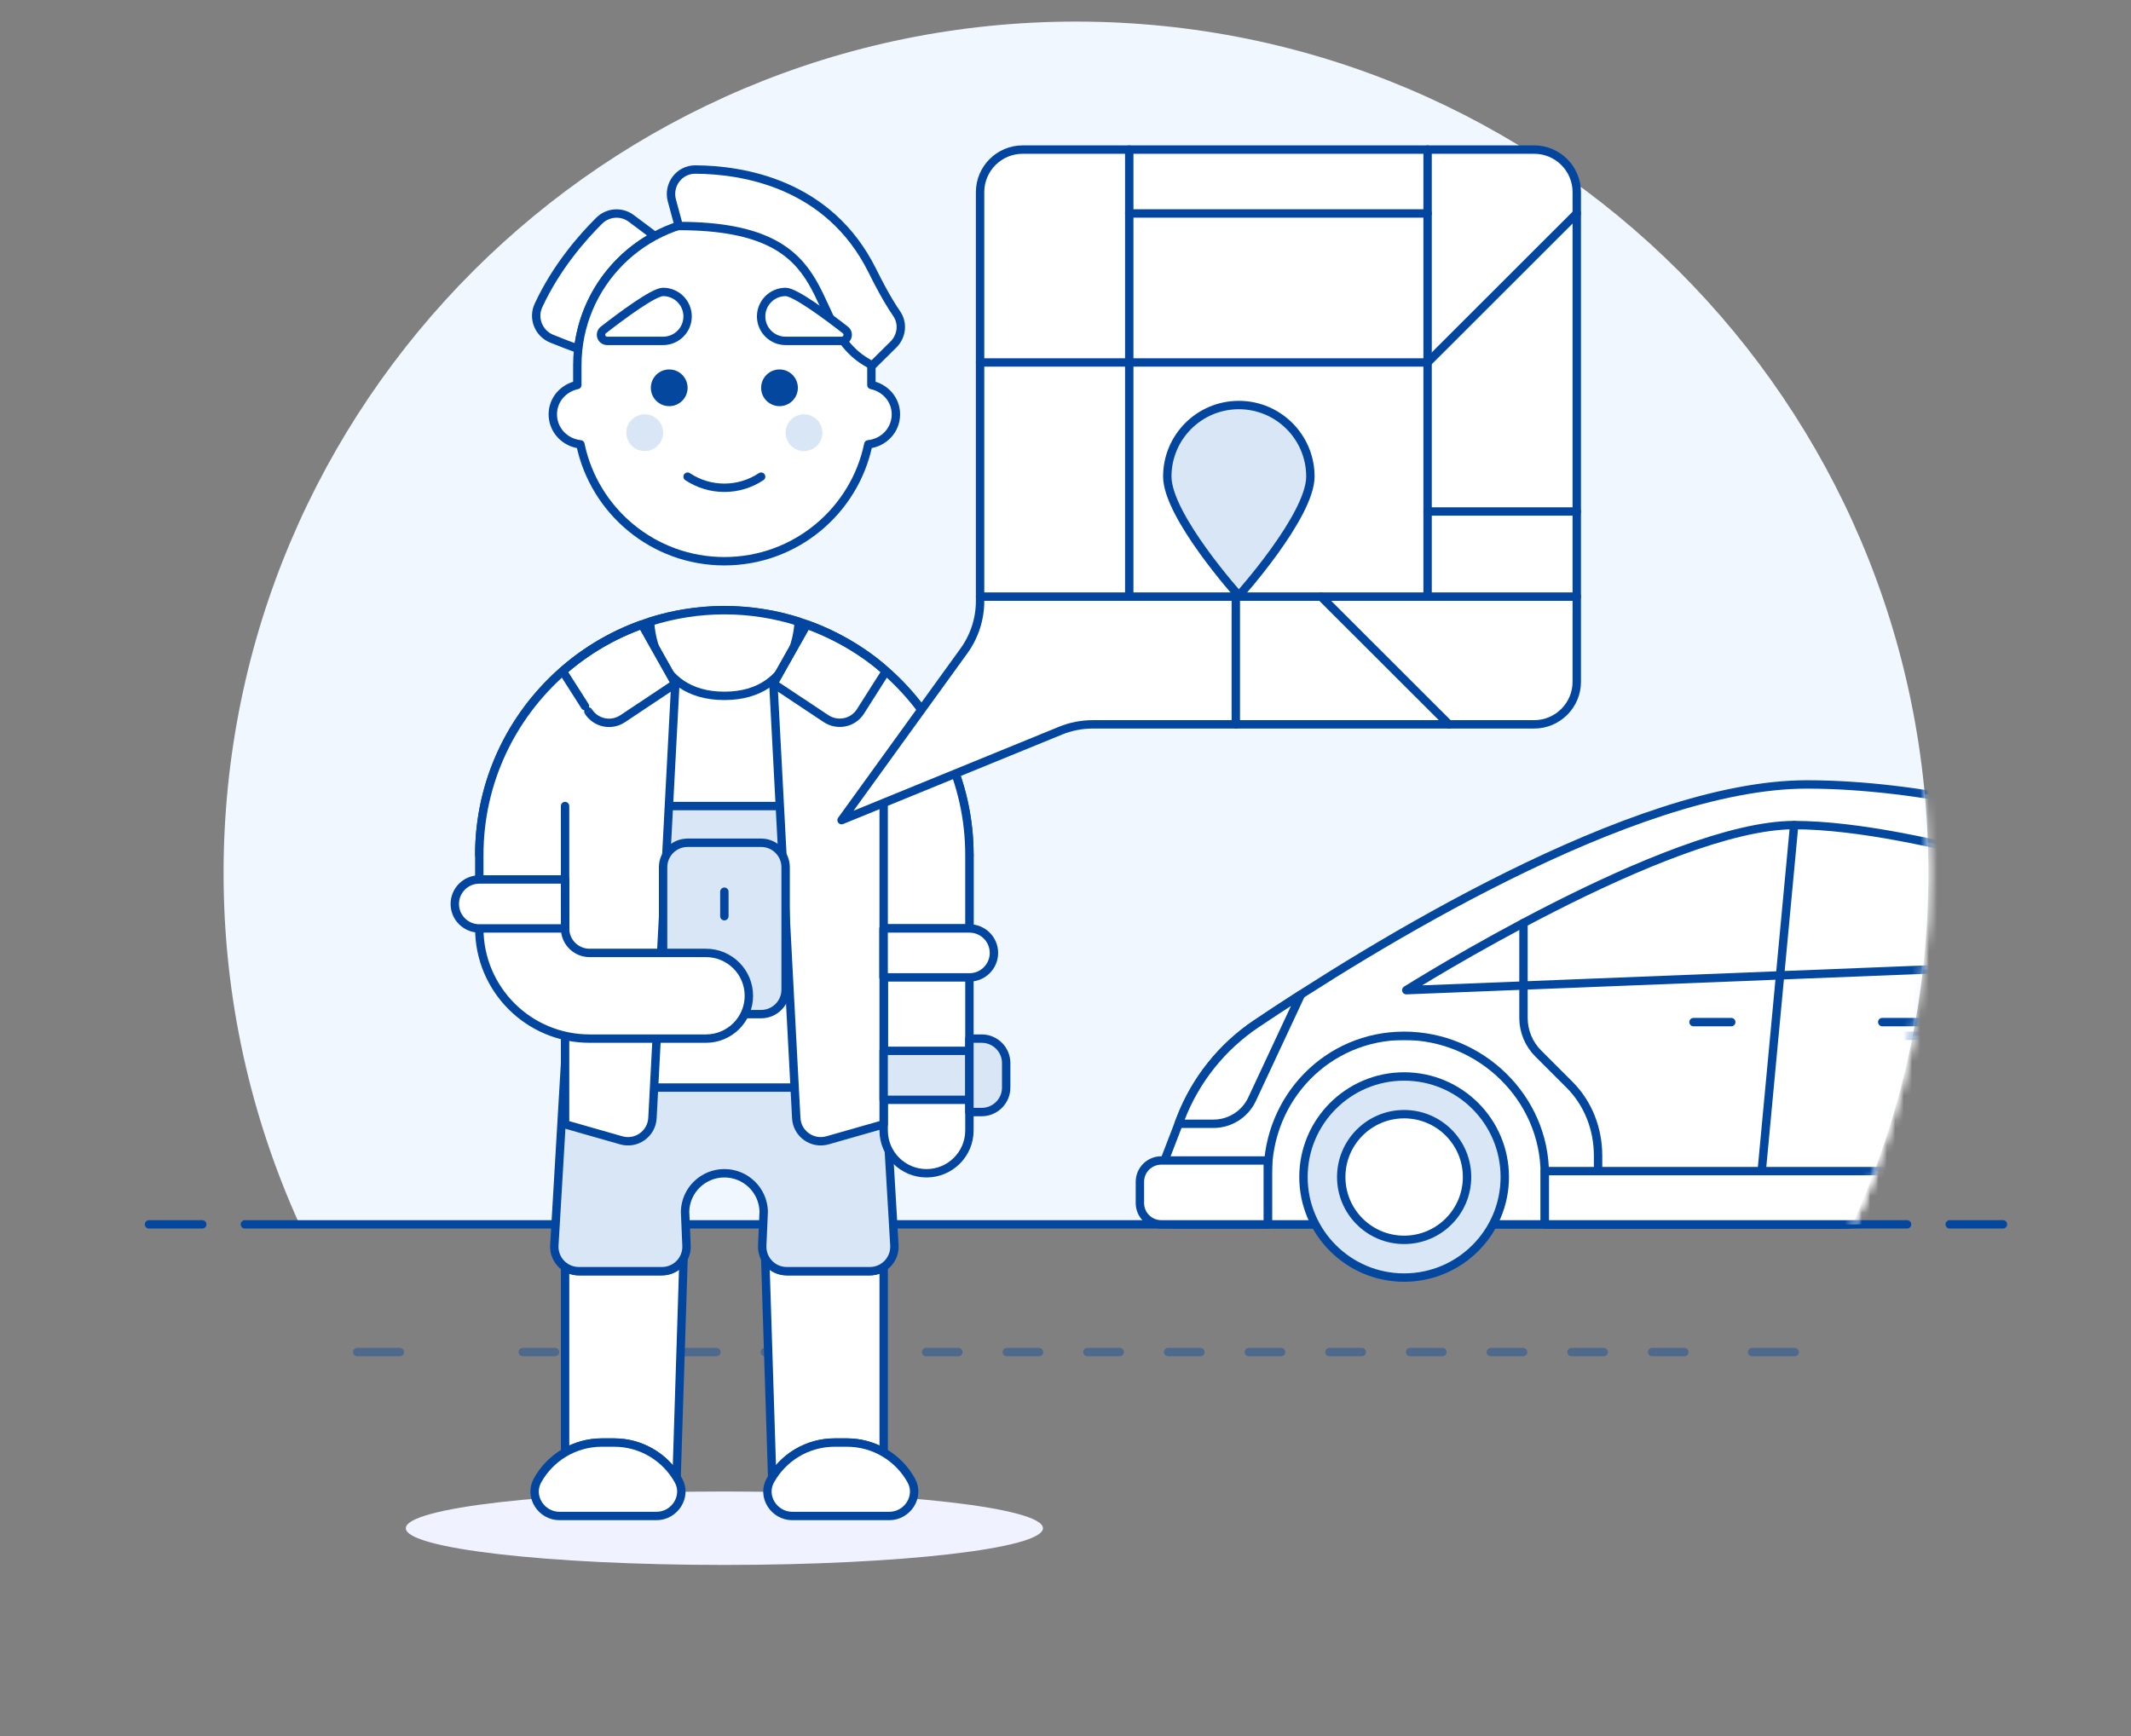 <?xml version="1.0" encoding="UTF-8"?>
<svg width="254px" height="207px" viewBox="0 0 254 207" version="1.1" xmlns="http://www.w3.org/2000/svg" xmlns:xlink="http://www.w3.org/1999/xlink">
    <rect x="0" y="0" width="254" height="207" fill="#808080" stroke="none"/>
    <!-- Generator: Sketch 52.2 (67145) - http://www.bohemiancoding.com/sketch -->
    <title>Artboard</title>
    <desc>Created with Sketch.</desc>
    <defs>
        <path d="M1.247,104.021 C1.247,160.084 46.736,205.532 102.85,205.532 C158.961,205.532 204.447,160.084 204.447,104.021 C204.447,47.955 158.961,2.505 102.85,2.505 C46.736,2.505 1.247,47.955 1.247,104.021 Z" id="path-1"></path>
        <polygon id="path-3" points="0 200 254 200 254 0 0 0"></polygon>
    </defs>
    <g id="Artboard" stroke="none" stroke-width="1" fill="none" fill-rule="evenodd">
        <g id="37--taxi-driver-male-african-american-3">
            <g id="Group-15" transform="translate(17.24, 2.068)">
                <path d="M203.556,143.894 C209.355,131.123 212.609,116.954 212.609,102.019 C212.609,45.956 167.12,0.506 111.009,0.506 C54.898,0.506 9.409,45.956 9.409,102.019 C9.409,116.954 12.665,131.123 18.461,143.894 L203.556,143.894 Z" id="Fill-1" fill="#F0F7FF"></path>
                <path d="M11.949,143.894 L210.069,143.894" id="Stroke-3" stroke="#03479F" stroke-linecap="round" stroke-linejoin="round"></path>
                <path d="M0.519,143.894 L6.869,143.894" id="Stroke-5" stroke="#03479F" stroke-linecap="round" stroke-linejoin="round"></path>
                <path d="M215.149,143.894 L221.499,143.894" id="Stroke-7" stroke="#03479F" stroke-linecap="round" stroke-linejoin="round"></path>
                <path d="M25.341,159.121 L30.421,159.121" id="Stroke-9" stroke="#03479F" opacity="0.4" stroke-linecap="round"></path>
                <path d="M45.073,159.121 L184.27,159.121" id="Stroke-11" stroke="#03479F" opacity="0.4" stroke-linecap="round" stroke-dasharray="3.846,5.769"></path>
                <path d="M191.596,159.121 L196.676,159.121" id="Stroke-13" stroke="#03479F" opacity="0.4" stroke-linecap="round"></path>
            </g>
            <g id="Group-39" transform="translate(25.4, 0.068)">
                <mask id="mask-2" fill="white">
                    <use xlink:href="#path-1"></use>
                </mask>
                <g id="Clip-17"></g>
                <polygon id="Fill-16" fill="#FFFFFF" mask="url(#mask-2)" points="125.71 145.893 239.441 145.893 239.441 123.418 125.71 123.418"></polygon>
                <polygon id="Stroke-18" stroke="#03479F" stroke-linecap="round" stroke-linejoin="round" mask="url(#mask-2)" points="125.71 145.893 239.441 145.893 239.441 123.418 125.71 123.418"></polygon>
                <path d="M249.94,108.433 C249.94,108.433 216.947,93.45 189.952,93.45 C169.17,93.45 137.72,112.989 124.347,121.98 C120.247,124.736 117.098,128.675 115.325,133.281 L112.038,141.821 C111.281,143.783 112.731,145.894 114.837,145.894 L125.708,145.894 L125.708,139.9 C125.708,130.797 132.851,123.417 141.962,123.417 C151.073,123.417 158.728,130.797 158.728,139.9 L158.728,145.894 L204.949,145.894 L204.949,139.9 C204.949,130.797 212.335,123.417 221.446,123.417 C230.557,123.417 237.941,130.797 237.941,139.9 L237.941,145.894 L246.691,145.894 C248.441,145.894 249.82,144.402 249.68,142.659 L246.94,115.925 L249.94,108.433 Z" id="Fill-19" fill="#FFFFFF" mask="url(#mask-2)"></path>
                <path d="M153.959,140.25 C153.959,146.872 148.589,152.239 141.963,152.239 C135.336,152.239 129.964,146.872 129.964,140.25 C129.964,133.632 135.336,128.264 141.963,128.264 C148.589,128.264 153.959,133.632 153.959,140.25" id="Fill-20" fill="#D9E6F6" mask="url(#mask-2)"></path>
                <path d="M153.959,140.25 C153.959,146.872 148.589,152.239 141.963,152.239 C135.336,152.239 129.964,146.872 129.964,140.25 C129.964,133.632 135.336,128.264 141.963,128.264 C148.589,128.264 153.959,133.632 153.959,140.25 Z" id="Stroke-21" stroke="#03479F" stroke-linecap="round" stroke-linejoin="round" mask="url(#mask-2)"></path>
                <path d="M149.461,140.25 C149.461,144.39 146.103,147.742 141.963,147.742 C137.82,147.742 134.465,144.39 134.465,140.25 C134.465,136.114 137.82,132.759 141.963,132.759 C146.103,132.759 149.461,136.114 149.461,140.25" id="Fill-22" fill="#FFFFFF" mask="url(#mask-2)"></path>
                <path d="M149.461,140.25 C149.461,144.39 146.103,147.742 141.963,147.742 C137.82,147.742 134.465,144.39 134.465,140.25 C134.465,136.114 137.82,132.759 141.963,132.759 C146.103,132.759 149.461,136.114 149.461,140.25 Z" id="Stroke-23" stroke="#03479F" stroke-linecap="round" stroke-linejoin="round" mask="url(#mask-2)"></path>
                <path d="M142.219,117.977 C142.219,117.977 173.456,98.296 188.452,98.296 C203.448,98.296 228.945,107.285 228.945,107.285 L222.945,114.777 L142.219,117.977 Z" id="Fill-24" fill="#FFFFFF" mask="url(#mask-2)"></path>
                <path d="M171.312,116.825 L189.834,98.319 C189.364,98.304 188.902,98.296 188.452,98.296 C173.456,98.296 142.219,117.977 142.219,117.977 L171.312,116.825 Z" id="Fill-25" fill="#FFFFFF" mask="url(#mask-2)"></path>
                <path d="M142.219,117.977 C142.219,117.977 173.456,98.296 188.452,98.296 C203.448,98.296 228.945,107.285 228.945,107.285 L222.945,114.777 L142.219,117.977 Z" id="Stroke-26" stroke="#03479F" stroke-linecap="round" stroke-linejoin="round" mask="url(#mask-2)"></path>
                <path d="M188.452,98.295 L183.987,145.893" id="Stroke-27" stroke="#03479F" stroke-linecap="round" stroke-linejoin="round" mask="url(#mask-2)"></path>
                <path d="M156.189,109.967 L156.189,121.286 C156.189,122.875 156.821,124.4 157.947,125.524 L161.673,129.247 C163.923,131.496 165.079,134.546 165.079,137.726 L165.079,145.893" id="Stroke-28" stroke="#03479F" stroke-linecap="round" stroke-linejoin="round" mask="url(#mask-2)"></path>
                <path d="M209.581,101.558 L213.947,119.272 L210.386,122.323 C205.847,126.211 202.449,131.259 200.559,136.926 L197.45,146.245" id="Stroke-29" stroke="#03479F" stroke-linecap="round" stroke-linejoin="round" mask="url(#mask-2)"></path>
                <path d="M176.454,121.784 L180.953,121.784" id="Stroke-30" stroke="#03479F" stroke-linecap="round" stroke-linejoin="round" mask="url(#mask-2)"></path>
                <path d="M198.95,121.784 L203.448,121.784" id="Stroke-31" stroke="#03479F" stroke-linecap="round" stroke-linejoin="round" mask="url(#mask-2)"></path>
                <path d="M249.94,108.433 C249.94,108.433 216.947,93.45 189.952,93.45 C169.17,93.45 137.72,112.989 124.347,121.98 C120.247,124.736 117.098,128.675 115.325,133.281 L112.038,141.821 C111.281,143.783 112.731,145.894 114.837,145.894 L125.708,145.894 L125.708,139.9 C125.708,130.797 132.851,123.417 141.962,123.417 C151.073,123.417 158.728,130.797 158.728,139.9 L158.728,145.894 L204.949,145.894 L204.949,139.9 C204.949,130.797 212.335,123.417 221.446,123.417 C230.557,123.417 237.941,130.797 237.941,139.9 L237.941,145.894 L246.691,145.894 C248.441,145.894 249.82,144.402 249.68,142.659 L246.94,115.925 L249.94,108.433 Z" id="Stroke-32" stroke="#03479F" stroke-linecap="round" stroke-linejoin="round" mask="url(#mask-2)"></path>
                <path d="M129.668,118.488 C127.692,119.757 125.886,120.945 124.346,121.98 C120.247,124.736 117.097,128.675 115.324,133.281 L115.083,133.905 L119.231,133.905 C121.204,133.905 123,132.763 123.836,130.977 L129.668,118.488 Z" id="Fill-33" fill="#FFFFFF" mask="url(#mask-2)"></path>
                <path d="M129.668,118.488 C127.692,119.757 125.886,120.945 124.346,121.98 C120.247,124.736 117.097,128.675 115.324,133.281 L115.083,133.905 L119.231,133.905 C121.204,133.905 123,132.763 123.836,130.977 L129.668,118.488 Z" id="Stroke-34" stroke="#03479F" stroke-linecap="round" stroke-linejoin="round" mask="url(#mask-2)"></path>
                <path d="M113.009,138.28 L125.709,138.28 L125.709,145.894 L113.009,145.894 C111.607,145.894 110.469,144.757 110.469,143.356 L110.469,140.818 C110.469,139.417 111.607,138.28 113.009,138.28" id="Fill-35" fill="#FFFFFF" mask="url(#mask-2)"></path>
                <path d="M113.009,138.28 L125.709,138.28 L125.709,145.894 L113.009,145.894 C111.607,145.894 110.469,144.757 110.469,143.356 L110.469,140.818 C110.469,139.417 111.607,138.28 113.009,138.28 Z" id="Stroke-36" stroke="#03479F" stroke-linecap="round" stroke-linejoin="round" mask="url(#mask-2)"></path>
                <polygon id="Fill-37" fill="#FFFFFF" mask="url(#mask-2)" points="158.73 145.893 204.95 145.893 204.95 139.548 158.73 139.548"></polygon>
                <polygon id="Stroke-38" stroke="#03479F" stroke-linecap="round" stroke-linejoin="round" mask="url(#mask-2)" points="158.73 145.893 204.95 145.893 204.95 139.548 158.73 139.548"></polygon>
            </g>
            <g id="Group-141" transform="translate(0, 1)">
                <path d="M124.315,181.189 C124.315,183.607 107.315,185.566 86.342,185.566 C65.369,185.566 48.369,183.607 48.369,181.189 C48.369,178.77 65.369,176.811 86.342,176.811 C107.315,176.811 124.315,178.77 124.315,181.189" id="Fill-40" fill="#F0F2FF"></path>
                <path d="M78.909,150.545 L68.99,150.545 C68.38,150.545 67.822,150.36 67.354,150.045 L67.354,172.147 C68.645,171.401 70.141,170.975 71.736,170.975 L73.196,170.975 C76.343,170.975 79.102,172.632 80.646,175.119 L81.474,149.02 C80.981,149.926 80.019,150.545 78.909,150.545" id="Fill-42" fill="#FFFFFF"></path>
                <path d="M103.687,150.545 L93.771,150.545 C92.661,150.545 91.704,149.928 91.208,149.027 L92.036,175.119 C93.583,172.632 96.339,170.975 99.486,170.975 L100.947,170.975 C102.542,170.975 104.038,171.401 105.328,172.147 L105.328,150.04 C104.861,150.357 104.297,150.545 103.687,150.545" id="Fill-44" fill="#FFFFFF"></path>
                <path d="M78.909,150.545 L68.99,150.545 C68.38,150.545 67.822,150.36 67.354,150.045 L67.354,172.147 C68.645,171.401 70.141,170.975 71.736,170.975 L73.196,170.975 C76.343,170.975 79.102,172.632 80.646,175.119 L81.474,149.02 C80.981,149.926 80.019,150.545 78.909,150.545 Z" id="Stroke-46" stroke="#03469F" stroke-linecap="round" stroke-linejoin="round"></path>
                <path d="M103.687,150.545 L93.771,150.545 C92.661,150.545 91.704,149.928 91.208,149.027 L92.036,175.119 C93.583,172.632 96.339,170.975 99.486,170.975 L100.947,170.975 C102.542,170.975 104.038,171.401 105.328,172.147 L105.328,150.04 C104.861,150.357 104.297,150.545 103.687,150.545 Z" id="Stroke-48" stroke="#03469F" stroke-linecap="round" stroke-linejoin="round"></path>
                <path d="M78.909,150.545 C80.57,150.545 81.898,149.162 81.827,147.502 L81.654,143.406 C81.733,140.878 83.808,138.871 86.341,138.871 C88.873,138.871 90.948,140.878 91.03,143.406 L90.852,147.5 C90.781,149.159 92.106,150.545 93.77,150.545 L103.689,150.545 C105.368,150.545 106.701,149.131 106.605,147.454 L105.327,125.738 L67.354,125.738 L66.074,147.454 C65.975,149.131 67.308,150.545 68.99,150.545 L78.909,150.545 Z" id="Fill-50" fill="#D9E6F6"></path>
                <path d="M78.909,150.545 C80.57,150.545 81.898,149.162 81.827,147.502 L81.654,143.406 C81.733,140.878 83.808,138.871 86.341,138.871 C88.873,138.871 90.948,140.878 91.03,143.406 L90.852,147.5 C90.781,149.159 92.106,150.545 93.77,150.545 L103.689,150.545 C105.368,150.545 106.701,149.131 106.605,147.454 L105.327,125.738 L67.354,125.738 L66.074,147.454 C65.975,149.131 67.308,150.545 68.99,150.545 L78.909,150.545 Z" id="Stroke-52" stroke="#03469F" stroke-linecap="round" stroke-linejoin="round"></path>
                <path d="M105.326,133.763 C105.326,136.585 107.614,138.871 110.436,138.871 C113.261,138.871 115.549,136.585 115.549,133.763 L115.549,100.928 L105.326,100.928 L105.326,133.763 Z" id="Fill-54" fill="#FFFFFF"></path>
                <path d="M105.326,133.763 C105.326,136.585 107.614,138.871 110.436,138.871 C113.261,138.871 115.549,136.585 115.549,133.763 L115.549,100.928 L105.326,100.928 L105.326,133.763 Z" id="Stroke-56" stroke="#03469F" stroke-linecap="round" stroke-linejoin="round"></path>
                <path d="M105.999,179.73 C108.171,179.73 109.672,177.398 108.618,175.497 C107.124,172.799 104.249,170.975 100.947,170.975 L99.486,170.975 C96.182,170.975 93.307,172.799 91.813,175.497 C90.762,177.398 92.26,179.73 94.434,179.73 L105.999,179.73 Z" id="Fill-58" fill="#FFFFFF"></path>
                <path d="M105.999,179.73 C108.171,179.73 109.672,177.398 108.618,175.497 C107.124,172.799 104.249,170.975 100.947,170.975 L99.486,170.975 C96.182,170.975 93.307,172.799 91.813,175.497 C90.762,177.398 92.26,179.73 94.434,179.73 L105.999,179.73 Z" id="Stroke-60" stroke="#03469F" stroke-linecap="round" stroke-linejoin="round"></path>
                <path d="M78.249,179.73 C80.42,179.73 81.922,177.398 80.87,175.497 C79.377,172.799 76.501,170.975 73.197,170.975 L71.736,170.975 C68.434,170.975 65.556,172.799 64.065,175.497 C63.011,177.398 64.51,179.73 66.684,179.73 L78.249,179.73 Z" id="Fill-62" fill="#FFFFFF"></path>
                <path d="M78.249,179.73 C80.42,179.73 81.922,177.398 80.87,175.497 C79.377,172.799 76.501,170.975 73.197,170.975 L71.736,170.975 C68.434,170.975 65.556,172.799 64.065,175.497 C63.011,177.398 64.51,179.73 66.684,179.73 L78.249,179.73 Z" id="Stroke-64" stroke="#03469F" stroke-linecap="round" stroke-linejoin="round"></path>
                <path d="M105.326,100.929 L105.326,128.655 L67.353,128.655 L67.353,100.929 L57.129,100.929 C57.129,84.812 70.21,71.744 86.342,71.744 C102.473,71.744 115.549,84.812 115.549,100.929 L105.326,100.929 Z" id="Fill-66" fill="#FFFFFF"></path>
                <path d="M105.326,100.929 L105.326,128.655 L67.353,128.655 L67.353,100.929 L57.129,100.929 C57.129,84.812 70.21,71.744 86.342,71.744 C102.473,71.744 115.549,84.812 115.549,100.929 L105.326,100.929 Z" id="Stroke-68" stroke="#03469F" stroke-linecap="round" stroke-linejoin="round"></path>
                <path d="M67.355,95.093 L67.355,103.848" id="Stroke-70" stroke="#03469F" stroke-linecap="round" stroke-linejoin="round"></path>
                <path d="M105.328,95.093 L105.328,103.848" id="Stroke-72" stroke="#03469F" stroke-linecap="round" stroke-linejoin="round"></path>
                <mask id="mask-4" fill="white">
                    <use xlink:href="#path-3"></use>
                </mask>
                <g id="Clip-79"></g>
                <path d="M95.191,73.116 C92.397,72.23 89.427,71.743 86.341,71.743 C83.255,71.743 80.283,72.23 77.489,73.116 C77.489,73.116 77.576,81.958 86.339,81.958 C95.102,81.958 95.191,73.116 95.191,73.116" id="Fill-74" fill="#FFFFFF" mask="url(#mask-4)"></path>
                <path d="M95.191,73.116 C92.397,72.23 89.427,71.743 86.341,71.743 C83.255,71.743 80.283,72.23 77.489,73.116 C77.489,73.116 77.576,81.958 86.339,81.958 C95.102,81.958 95.191,73.116 95.191,73.116 Z" id="Stroke-76" stroke="#03469F" stroke-linecap="round" stroke-linejoin="round" mask="url(#mask-4)"></path>
                <polygon id="Fill-78" fill="#D9E6F6" mask="url(#mask-4)" points="67.353 103.847 105.326 103.847 105.326 95.092 67.353 95.092"></polygon>
                <polygon id="Stroke-80" stroke="#03469F" stroke-linecap="round" stroke-linejoin="round" mask="url(#mask-4)" points="67.353 103.847 105.326 103.847 105.326 95.092 67.353 95.092"></polygon>
                <path d="M80.496,80.5 L76.536,73.465 L76.529,73.463 C73.138,74.676 70.034,76.483 67.352,78.78 C67.258,78.861 67.171,78.947 67.077,79.028 C60.991,84.376 57.128,92.195 57.128,100.93 L57.128,109.685 L67.352,109.685 L67.352,133.034 L74.05,134.945 C75.853,135.46 77.669,134.165 77.768,132.293 L80.496,80.5 Z" id="Fill-81" fill="#FFFFFF" mask="url(#mask-4)"></path>
                <path d="M76.536,73.465 L76.528,73.463 C73.066,74.701 69.932,76.529 67.077,79.028 C67.511,79.708 70.153,83.855 70.133,83.822 C71.012,85.203 72.853,85.591 74.214,84.683 L80.496,80.5 L76.536,73.465 Z" id="Fill-82" fill="#FFFFFF" mask="url(#mask-4)"></path>
                <path d="M76.536,73.465 L76.528,73.463 C73.066,74.701 69.932,76.529 67.077,79.028 C67.511,79.708 70.153,83.855 70.133,83.822 C71.012,85.203 72.853,85.591 74.214,84.683 L80.496,80.5 L76.536,73.465 Z" id="Stroke-83" stroke="#03469F" stroke-linecap="round" stroke-linejoin="round" mask="url(#mask-4)"></path>
                <path d="M67.352,109.685 L67.352,95.093" id="Stroke-84" stroke="#03469F" stroke-linecap="round" stroke-linejoin="round" mask="url(#mask-4)"></path>
                <path d="M80.496,80.5 L76.536,73.465 L76.529,73.463 C73.138,74.676 70.034,76.483 67.352,78.78 C67.258,78.861 67.171,78.947 67.077,79.028 C60.991,84.376 57.128,92.195 57.128,100.93 L57.128,109.685 L67.352,109.685 L67.352,133.034 L74.05,134.945 C75.853,135.46 77.669,134.165 77.768,132.293 L80.496,80.5 Z" id="Stroke-85" stroke="#03469F" stroke-linecap="round" stroke-linejoin="round" mask="url(#mask-4)"></path>
                <path d="M92.18,80.5 L96.143,73.465 L96.148,73.463 C99.541,74.676 102.645,76.483 105.325,78.78 C105.419,78.861 105.508,78.947 105.599,79.028 C111.685,84.376 115.548,92.195 115.548,100.93 L115.548,109.685 L105.325,109.685 L105.325,133.034 L98.629,134.945 C96.824,135.46 95.007,134.165 94.908,132.293 L92.18,80.5 Z" id="Fill-86" fill="#FFFFFF" mask="url(#mask-4)"></path>
                <path d="M105.589,79.041 L102.551,83.827 C101.674,85.197 99.833,85.578 98.461,84.675 L92.18,80.5 L96.152,73.465 C100.039,74.838 103.795,77.251 105.589,79.041" id="Fill-87" fill="#FFFFFF" mask="url(#mask-4)"></path>
                <path d="M105.589,79.041 L102.551,83.827 C101.674,85.197 99.833,85.578 98.461,84.675 L92.18,80.5 L96.152,73.465 C100.039,74.838 103.795,77.251 105.589,79.041 Z" id="Stroke-88" stroke="#03469F" stroke-linecap="round" stroke-linejoin="round" mask="url(#mask-4)"></path>
                <path d="M105.326,115.522 L105.326,95.092" id="Stroke-89" stroke="#03469F" stroke-linecap="round" stroke-linejoin="round" mask="url(#mask-4)"></path>
                <path d="M92.18,80.5 L96.143,73.465 L96.148,73.463 C99.541,74.676 102.645,76.483 105.325,78.78 C105.419,78.861 105.508,78.947 105.599,79.028 C111.685,84.376 115.548,92.195 115.548,100.93 L115.548,109.685 L105.325,109.685 L105.325,133.034 L98.629,134.945 C96.824,135.46 95.007,134.165 94.908,132.293 L92.18,80.5 Z" id="Stroke-90" stroke="#03469F" stroke-linecap="round" stroke-linejoin="round" mask="url(#mask-4)"></path>
                <path d="M93.641,116.982 C93.641,118.593 92.333,119.9 90.72,119.9 L81.957,119.9 C80.345,119.9 79.036,118.593 79.036,116.982 L79.036,102.389 C79.036,100.778 80.345,99.471 81.957,99.471 L90.72,99.471 C92.333,99.471 93.641,100.778 93.641,102.389 L93.641,116.982 Z" id="Fill-91" fill="#D9E6F6" mask="url(#mask-4)"></path>
                <path d="M93.641,116.982 C93.641,118.593 92.333,119.9 90.72,119.9 L81.957,119.9 C80.345,119.9 79.036,118.593 79.036,116.982 L79.036,102.389 C79.036,100.778 80.345,99.471 81.957,99.471 L90.72,99.471 C92.333,99.471 93.641,100.778 93.641,102.389 L93.641,116.982 Z" id="Stroke-92" stroke="#03469F" stroke-linecap="round" stroke-linejoin="round" mask="url(#mask-4)"></path>
                <path d="M86.339,105.307 L86.339,108.226" id="Stroke-93" stroke="#03469F" stroke-linecap="round" stroke-linejoin="round" mask="url(#mask-4)"></path>
                <path d="M67.352,109.685 C67.352,111.297 68.66,112.604 70.273,112.604 L84.147,112.604 C86.971,112.604 89.26,114.891 89.26,117.713 C89.26,120.532 86.971,122.819 84.147,122.819 L70.273,122.819 C63.014,122.819 57.129,116.939 57.129,109.685 L57.129,103.848 L67.352,103.848 L67.352,109.685 Z" id="Fill-94" fill="#FFFFFF" mask="url(#mask-4)"></path>
                <path d="M67.352,109.685 C67.352,111.297 68.66,112.604 70.273,112.604 L84.147,112.604 C86.971,112.604 89.26,114.891 89.26,117.713 C89.26,120.532 86.971,122.819 84.147,122.819 L70.273,122.819 C63.014,122.819 57.129,116.939 57.129,109.685 L57.129,103.848 L67.352,103.848 L67.352,109.685 Z" id="Stroke-95" stroke="#03469F" stroke-linecap="round" stroke-linejoin="round" mask="url(#mask-4)"></path>
                <path d="M57.129,109.685 L67.352,109.685 L67.352,103.848 L57.129,103.848 C55.516,103.848 54.208,105.155 54.208,106.767 C54.208,108.378 55.516,109.685 57.129,109.685" id="Fill-96" fill="#FFFFFF" mask="url(#mask-4)"></path>
                <path d="M57.129,109.685 L67.352,109.685 L67.352,103.848 L57.129,103.848 C55.516,103.848 54.208,105.155 54.208,106.767 C54.208,108.378 55.516,109.685 57.129,109.685 Z" id="Stroke-97" stroke="#03469F" stroke-linecap="round" stroke-linejoin="round" mask="url(#mask-4)"></path>
                <path d="M115.549,115.522 L105.325,115.522 L105.325,109.685 L115.549,109.685 C117.162,109.685 118.47,110.992 118.47,112.603 C118.47,114.215 117.162,115.522 115.549,115.522" id="Fill-98" fill="#FFFFFF" mask="url(#mask-4)"></path>
                <path d="M115.549,115.522 L105.325,115.522 L105.325,109.685 L115.549,109.685 C117.162,109.685 118.47,110.992 118.47,112.603 C118.47,114.215 117.162,115.522 115.549,115.522 Z" id="Stroke-99" stroke="#03469F" stroke-linecap="round" stroke-linejoin="round" mask="url(#mask-4)"></path>
                <polygon id="Fill-100" fill="#D9E6F6" mask="url(#mask-4)" points="105.326 130.114 115.55 130.114 115.55 124.277 105.326 124.277"></polygon>
                <polygon id="Stroke-101" stroke="#03469F" stroke-linecap="round" stroke-linejoin="round" mask="url(#mask-4)" points="105.326 130.114 115.55 130.114 115.55 124.277 105.326 124.277"></polygon>
                <path d="M117.009,131.574 L115.548,131.574 L115.548,122.819 L117.009,122.819 C118.622,122.819 119.93,124.126 119.93,125.737 L119.93,128.656 C119.93,130.267 118.622,131.574 117.009,131.574" id="Fill-102" fill="#D9E6F6" mask="url(#mask-4)"></path>
                <path d="M117.009,131.574 L115.548,131.574 L115.548,122.819 L117.009,122.819 C118.622,122.819 119.93,124.126 119.93,125.737 L119.93,128.656 C119.93,130.267 118.622,131.574 117.009,131.574 Z" id="Stroke-103" stroke="#03469F" stroke-linecap="round" stroke-linejoin="round" mask="url(#mask-4)"></path>
                <path d="M78.038,27.134 L75.241,25.038 C74.073,24.165 72.455,24.286 71.419,25.312 C69.432,27.281 66.301,30.834 64.175,35.435 C63.479,36.945 64.208,38.742 65.749,39.374 C66.918,39.853 68.063,40.28 68.924,40.589 C69.577,34.76 73.095,29.796 78.038,27.134" id="Fill-104" fill="#FFFFFF" mask="url(#mask-4)"></path>
                <path d="M78.038,27.134 L75.241,25.038 C74.073,24.165 72.455,24.286 71.419,25.312 C69.432,27.281 66.301,30.834 64.175,35.435 C63.479,36.945 64.208,38.742 65.749,39.374 C66.918,39.853 68.063,40.28 68.924,40.589 C69.577,34.76 73.095,29.796 78.038,27.134 Z" id="Stroke-105" stroke="#03469F" stroke-linecap="round" stroke-linejoin="round" mask="url(#mask-4)"></path>
                <path d="M106.785,48.396 C106.785,46.639 105.518,45.244 103.864,44.896 L103.864,42.559 C103.864,32.887 96.018,25.047 86.338,25.047 C76.658,25.047 68.812,32.887 68.812,42.559 L68.812,44.896 C67.159,45.244 65.891,46.639 65.891,48.396 C65.891,50.284 67.342,51.781 69.181,51.971 C70.832,59.928 77.885,65.907 86.338,65.907 C94.792,65.907 101.845,59.928 103.496,51.971 C105.335,51.781 106.785,50.284 106.785,48.396" id="Fill-106" fill="#FFFFFF" mask="url(#mask-4)"></path>
                <path d="M106.785,48.396 C106.785,46.639 105.518,45.244 103.864,44.896 L103.864,42.559 C103.864,32.887 96.018,25.047 86.338,25.047 C76.658,25.047 68.812,32.887 68.812,42.559 L68.812,44.896 C67.159,45.244 65.891,46.639 65.891,48.396 C65.891,50.284 67.342,51.781 69.181,51.971 C70.832,59.928 77.885,65.907 86.338,65.907 C94.792,65.907 101.845,59.928 103.496,51.971 C105.335,51.781 106.785,50.284 106.785,48.396 Z" id="Stroke-107" stroke="#03469F" stroke-linecap="round" stroke-linejoin="round" mask="url(#mask-4)"></path>
                <path d="M79.036,50.585 C79.036,51.793 78.056,52.773 76.844,52.773 C75.635,52.773 74.655,51.793 74.655,50.585 C74.655,49.375 75.635,48.395 76.844,48.395 C78.056,48.395 79.036,49.375 79.036,50.585" id="Fill-108" fill="#D9E6F6" mask="url(#mask-4)"></path>
                <path d="M98.023,50.585 C98.023,51.793 97.043,52.773 95.831,52.773 C94.622,52.773 93.642,51.793 93.642,50.585 C93.642,49.375 94.622,48.395 95.831,48.395 C97.043,48.395 98.023,49.375 98.023,50.585" id="Fill-109" fill="#D9E6F6" mask="url(#mask-4)"></path>
                <path d="M81.957,55.826 C84.609,57.592 88.066,57.592 90.72,55.826" id="Stroke-110" stroke="#03469F" stroke-linecap="round" stroke-linejoin="round" mask="url(#mask-4)"></path>
                <path d="M80.907,25.944 L80.081,22.894 C79.583,21.044 80.96,19.201 82.875,19.211 C88.433,19.242 98.788,20.81 103.977,31.276 C104.696,32.725 105.748,34.75 106.878,36.395 C107.668,37.539 107.483,39.09 106.495,40.067 L103.977,42.559 C95.214,38.225 101.354,25.944 80.907,25.944" id="Fill-111" fill="#FFFFFF" mask="url(#mask-4)"></path>
                <path d="M80.907,25.944 L80.081,22.894 C79.583,21.044 80.96,19.201 82.875,19.211 C88.433,19.242 98.788,20.81 103.977,31.276 C104.696,32.725 105.748,34.75 106.878,36.395 C107.668,37.539 107.483,39.09 106.495,40.067 L103.977,42.559 C95.214,38.225 101.354,25.944 80.907,25.944 Z" id="Stroke-112" stroke="#03469F" stroke-linecap="round" stroke-linejoin="round" mask="url(#mask-4)"></path>
                <path d="M81.957,36.721 C81.957,38.333 80.649,39.64 79.036,39.64 L72.366,39.64 C72.056,39.64 71.777,39.442 71.675,39.147 C71.576,38.853 71.673,38.526 71.919,38.335 C74.131,36.615 77.916,33.803 79.036,33.803 C80.649,33.803 81.957,35.11 81.957,36.721" id="Fill-113" fill="#FFFFFF" mask="url(#mask-4)"></path>
                <path d="M81.957,36.721 C81.957,38.333 80.649,39.64 79.036,39.64 L72.366,39.64 C72.056,39.64 71.777,39.442 71.675,39.147 C71.576,38.853 71.673,38.526 71.919,38.335 C74.131,36.615 77.916,33.803 79.036,33.803 C80.649,33.803 81.957,35.11 81.957,36.721 Z" id="Stroke-114" stroke="#03469F" stroke-linecap="round" stroke-linejoin="round" mask="url(#mask-4)"></path>
                <path d="M90.721,36.721 C90.721,38.333 92.029,39.64 93.642,39.64 L100.309,39.64 C100.622,39.64 100.898,39.442 101,39.147 C101.102,38.853 101.005,38.526 100.759,38.335 C98.546,36.615 94.759,33.803 93.642,33.803 C92.029,33.803 90.721,35.11 90.721,36.721" id="Fill-115" fill="#FFFFFF" mask="url(#mask-4)"></path>
                <path d="M90.721,36.721 C90.721,38.333 92.029,39.64 93.642,39.64 L100.309,39.64 C100.622,39.64 100.898,39.442 101,39.147 C101.102,38.853 101.005,38.526 100.759,38.335 C98.546,36.615 94.759,33.803 93.642,33.803 C92.029,33.803 90.721,35.11 90.721,36.721 Z" id="Stroke-116" stroke="#03469F" stroke-linecap="round" stroke-linejoin="round" mask="url(#mask-4)"></path>
                <path d="M79.767,43.044 C78.555,43.044 77.575,44.023 77.575,45.234 C77.575,46.442 78.555,47.421 79.767,47.421 C80.976,47.421 81.956,46.442 81.956,45.234 C81.956,44.023 80.976,43.044 79.767,43.044" id="Fill-117" fill="#03479F" mask="url(#mask-4)"></path>
                <path d="M92.911,43.044 C91.702,43.044 90.721,44.023 90.721,45.234 C90.721,46.442 91.702,47.421 92.911,47.421 C94.12,47.421 95.1,46.442 95.1,45.234 C95.1,44.023 94.12,43.044 92.911,43.044" id="Fill-118" fill="#03479F" mask="url(#mask-4)"></path>
                <path d="M134.599,24.446 L134.599,16.832 L121.899,16.832 C119.095,16.832 116.819,19.106 116.819,21.908 L116.819,42.211 L134.599,42.211 L134.599,24.446 Z" id="Fill-119" fill="#FFFFFF" mask="url(#mask-4)"></path>
                <polygon id="Fill-120" fill="#FFFFFF" mask="url(#mask-4)" points="116.82 70.127 134.6 70.127 134.6 42.211 116.82 42.211"></polygon>
                <polygon id="Fill-121" fill="#FFFFFF" mask="url(#mask-4)" points="134.599 70.127 147.299 70.127 157.459 70.127 170.159 70.127 170.159 59.976 170.159 42.211 134.599 42.211"></polygon>
                <polygon id="Fill-122" fill="#FFFFFF" mask="url(#mask-4)" points="134.6 24.446 170.16 24.446 170.16 16.832 134.6 16.832"></polygon>
                <polygon id="Fill-123" fill="#FFFFFF" mask="url(#mask-4)" points="134.6 42.211 170.16 42.211 170.16 24.446 134.6 24.446"></polygon>
                <path d="M134.599,70.127 L116.819,70.127 L116.819,70.652 C116.819,72.784 116.146,74.865 114.896,76.596 L100.309,96.774 L126.4,86.11 C127.622,85.61 128.927,85.354 130.248,85.354 L147.299,85.354 L147.299,70.127 L134.599,70.127 Z" id="Fill-124" fill="#FFFFFF" mask="url(#mask-4)"></path>
                <polygon id="Fill-125" fill="#FFFFFF" mask="url(#mask-4)" points="147.299 70.127 147.299 85.354 172.699 85.354 157.459 70.127"></polygon>
                <path d="M182.859,16.832 L170.159,16.832 L170.159,24.446 L170.159,42.211 L187.939,24.446 L187.939,21.908 C187.939,19.106 185.663,16.832 182.859,16.832" id="Fill-126" fill="#FFFFFF" mask="url(#mask-4)"></path>
                <polygon id="Fill-127" fill="#FFFFFF" mask="url(#mask-4)" points="170.159 59.976 187.939 59.976 187.939 24.446 170.159 42.211"></polygon>
                <path d="M157.459,70.127 L172.699,85.354 L182.859,85.354 C185.663,85.354 187.939,83.08 187.939,80.278 L187.939,70.127 L170.159,70.127 L157.459,70.127 Z" id="Fill-128" fill="#FFFFFF" mask="url(#mask-4)"></path>
                <polygon id="Fill-129" fill="#FFFFFF" mask="url(#mask-4)" points="170.16 70.127 187.94 70.127 187.94 59.976 170.16 59.976"></polygon>
                <path d="M170.159,70.127 L170.159,16.832" id="Stroke-130" stroke="#03469F" stroke-linecap="round" stroke-linejoin="round" mask="url(#mask-4)"></path>
                <path d="M134.599,70.127 L134.599,16.832" id="Stroke-131" stroke="#03469F" stroke-linecap="round" stroke-linejoin="round" mask="url(#mask-4)"></path>
                <polyline id="Stroke-132" stroke="#03469F" stroke-linecap="round" stroke-linejoin="round" mask="url(#mask-4)" points="116.819 42.211 170.159 42.211 187.939 24.446"></polyline>
                <path d="M170.159,59.976 L187.939,59.976" id="Stroke-133" stroke="#03469F" stroke-linecap="round" stroke-linejoin="round" mask="url(#mask-4)"></path>
                <path d="M170.159,24.446 L134.599,24.446" id="Stroke-134" stroke="#03469F" stroke-linecap="round" stroke-linejoin="round" mask="url(#mask-4)"></path>
                <path d="M187.939,70.127 L116.819,70.127" id="Stroke-135" stroke="#03469F" stroke-linecap="round" stroke-linejoin="round" mask="url(#mask-4)"></path>
                <path d="M147.299,70.127 L147.299,85.354" id="Stroke-136" stroke="#03469F" stroke-linecap="round" stroke-linejoin="round" mask="url(#mask-4)"></path>
                <path d="M157.459,70.127 L172.699,85.354" id="Stroke-137" stroke="#03469F" stroke-linecap="round" stroke-linejoin="round" mask="url(#mask-4)"></path>
                <path d="M182.859,85.354 L130.248,85.354 C128.927,85.354 127.622,85.61 126.4,86.11 L100.309,96.774 L114.896,76.594 C116.146,74.865 116.819,72.784 116.819,70.652 L116.819,21.908 C116.819,19.106 119.095,16.832 121.899,16.832 L182.859,16.832 C185.663,16.832 187.939,19.106 187.939,21.908 L187.939,80.278 C187.939,83.08 185.663,85.354 182.859,85.354 Z" id="Stroke-138" stroke="#03469F" stroke-linecap="round" stroke-linejoin="round" mask="url(#mask-4)"></path>
                <g id="Group-4" mask="url(#mask-4)">
                    <g transform="translate(139, 47)">
                        <path d="M17.189,8.808 C17.189,13.514 8.66,23.01 8.66,23.01 C8.66,23.01 0.133,13.514 0.133,8.808 C0.133,4.103 3.95,0.286 8.66,0.286 C13.371,0.286 17.189,4.103 17.189,8.808" id="Fill-139" stroke="none" fill="#D9E6F6" fill-rule="evenodd"></path>
                        <path d="M17.189,8.808 C17.189,13.514 8.66,23.01 8.66,23.01 C8.66,23.01 0.133,13.514 0.133,8.808 C0.133,4.103 3.95,0.286 8.66,0.286 C13.371,0.286 17.189,4.103 17.189,8.808 Z" id="Stroke-140" stroke="#03469F" stroke-width="1" fill="none" stroke-linecap="round" stroke-linejoin="round"></path>
                    </g>
                </g>
            </g>
        </g>
    </g>
</svg>